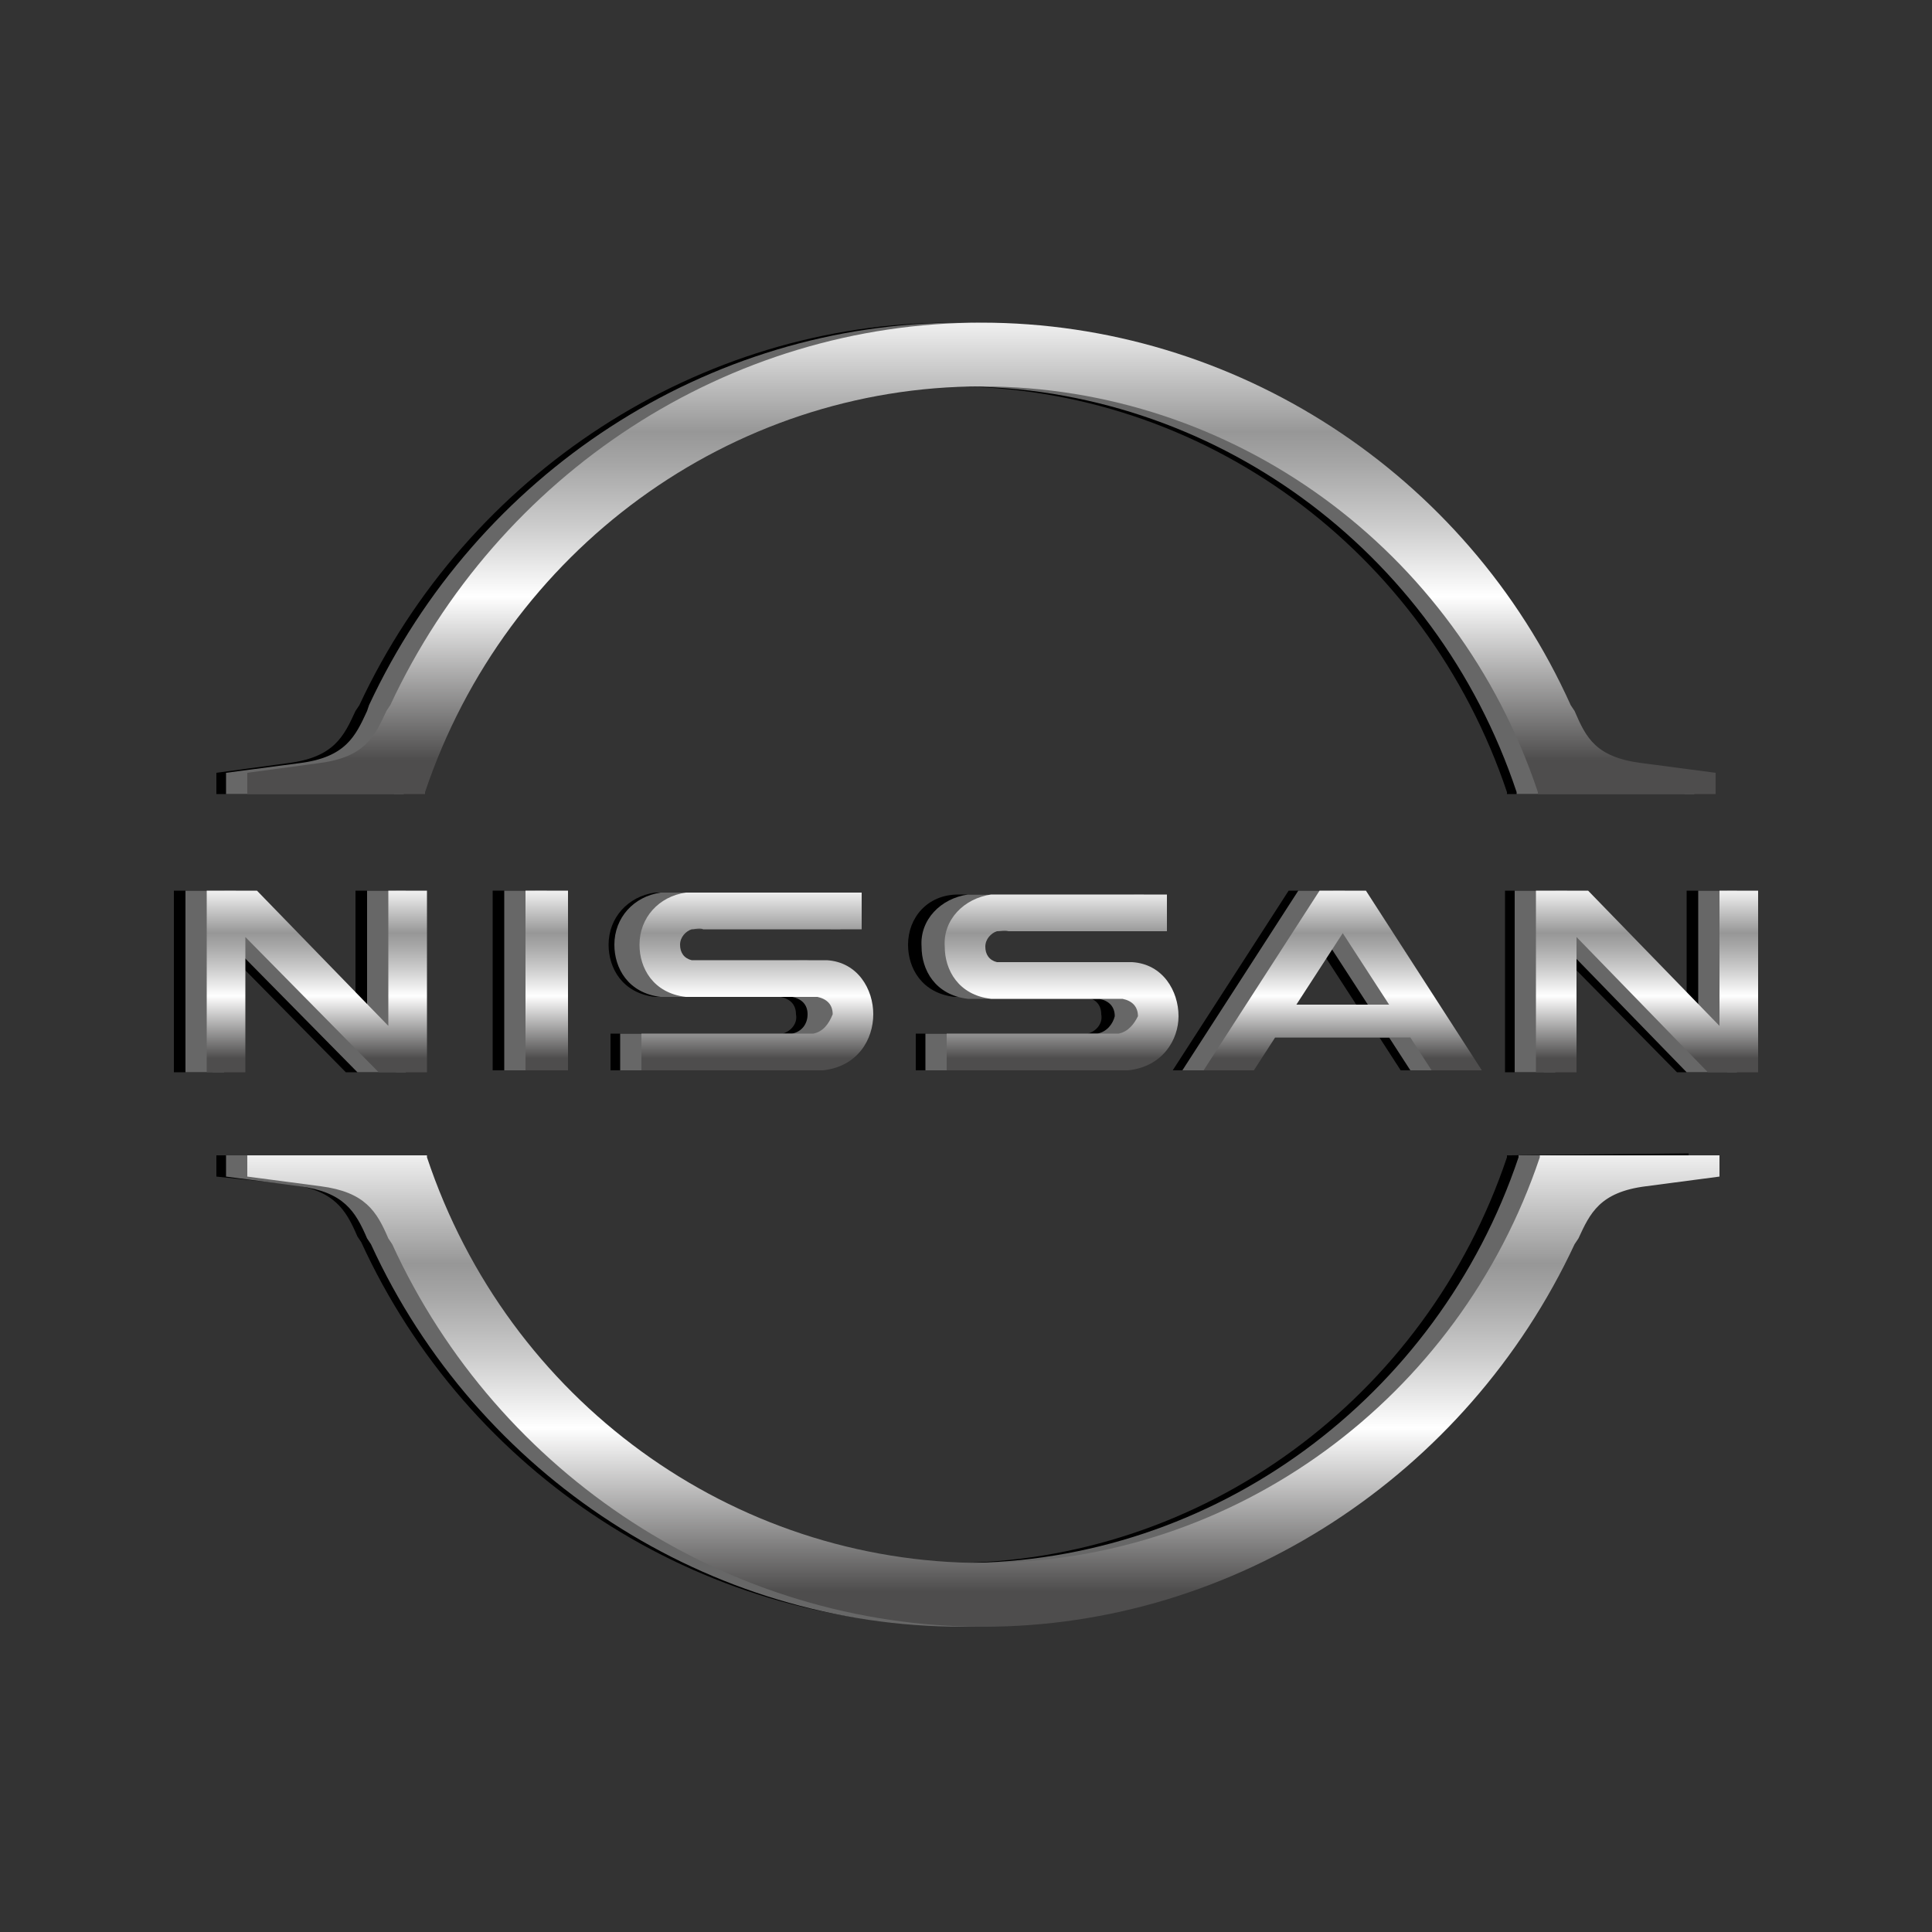 <?xml version="1.0" encoding="utf-8"?>
<!-- Generator: Adobe Illustrator 24.0.1, SVG Export Plug-In . SVG Version: 6.00 Build 0)  -->
<svg version="1.1" id="Слой_1" xmlns="http://www.w3.org/2000/svg" xmlns:xlink="http://www.w3.org/1999/xlink" x="0px" y="0px"
	 viewBox="0 0 100 100" style="enable-background:new 0 0 100 100;" xml:space="preserve">
<rect x="0" y="0" width="100" height="100" fill="#333333" stroke="none"/>
<style type="text/css">
	.st0{fill:#676767;}
	.st1{fill:url(#Path_1_);}
	.st2{fill:url(#Path_2_);}
	.st3{fill:url(#Rectangle_1_);}
	.st4{fill:url(#Path_3_);}
	.st5{fill:url(#Shape_1_);}
	.st6{fill:url(#Path_4_);}
	.st7{fill:url(#Path_5_);}
	.st8{fill:url(#Path_6_);}
</style>
<g>
	<g id="Global_x2F_Logos_x2F_Logo-Black-115x116_5_">
		<g id="Nissan-Brand-Logo-RGB-B-w_R_5_" transform="translate(8, 16)">
			<path id="Path_35_" d="M12.4,25C16.6,12.5,28.1,4,41.2,4S65.8,12.5,70,25l0,0.1h9.2V24l-3.8-0.5c-2.4-0.3-2.9-1.3-3.5-2.7
				l-0.2-0.3C66.2,8.5,54.2,0.7,41.2,0.7s-25,7.8-30.6,19.8l-0.2,0.3c-0.6,1.3-1.1,2.4-3.5,2.7L3.2,24v1.1h9.2L12.4,25z"/>
			<path id="Path_34_" d="M70,43.8l0,0.1c-4.2,12.5-15.8,21-28.8,21l0,0c-13,0-24.6-8.4-28.8-21l0-0.1H3.2v1.1L7,45.3
				c2.3,0.3,2.9,1.3,3.5,2.7l0.2,0.3c5.5,12,17.5,19.8,30.6,19.8l0,0c13,0,25-7.8,30.6-19.8l0.2-0.3c0.6-1.3,1.1-2.4,3.5-2.7
				l3.8-0.5v-1.1L70,43.8z"/>
			<rect id="Rectangle_5_" x="17.5" y="30.1" width="2.2" height="9.3"/>
			<polygon id="Path_33_" points="12.5,39.5 12.5,30.1 10.4,30.1 10.4,37.1 3.6,30.1 1,30.1 1,39.5 3,39.5 3,32.5 9.9,39.5 			"/>
			<path id="Shape_5_" d="M58.7,30.1l-6,9.3h2.6l1.1-1.7h7l1.1,1.7H67l-6-9.3H58.7z M62.2,36h-4.8l2.4-3.7L62.2,36z"/>
			<path id="Path_32_" d="M48.3,37.5c-0.1,0-0.3,0-0.4,0h-8.5v1.9H48c0.1,0,0.6,0,0.7,0c1.8-0.2,2.6-1.6,2.6-2.8
				c0-1.3-0.8-2.7-2.4-2.8c-0.2,0-0.5,0-0.7,0h-5.7c-0.2,0-0.4,0-0.6,0c-0.4-0.1-0.6-0.4-0.6-0.8c0-0.4,0.3-0.7,0.6-0.8
				c0.2,0,0.4-0.1,0.6,0h8.2v-1.9h-8.3c-0.3,0-0.6,0-0.8,0C40,30.3,39,31.5,39,32.9c0,1.2,0.7,2.5,2.4,2.7c0.3,0,0.6,0,0.9,0h5.5
				c0.1,0,0.3,0,0.4,0c0.5,0.1,0.8,0.4,0.8,0.9C49.1,37,48.7,37.4,48.3,37.5"/>
			<path id="Path_31_" d="M32.5,37.5c-0.1,0-0.3,0-0.4,0h-8.5v1.9h8.7c0.1,0,0.6,0,0.7,0c1.8-0.2,2.6-1.6,2.6-2.9s-0.8-2.7-2.4-2.8
				c-0.2,0-0.5,0-0.7,0h-5.7c-0.2,0-0.4,0-0.6,0c-0.4-0.1-0.6-0.4-0.6-0.8c0-0.4,0.3-0.7,0.6-0.8c0.2,0,0.4-0.1,0.6,0h8.2v-1.9h-8.3
				c-0.3,0-0.6,0-0.8,0c-1.4,0.2-2.4,1.3-2.4,2.7c0,1.2,0.7,2.5,2.4,2.7c0.3,0,0.6,0,0.9,0H32c0.1,0,0.3,0,0.4,0
				c0.5,0.1,0.8,0.4,0.8,0.9C33.3,37,32.9,37.4,32.5,37.5"/>
			<polygon id="Path_30_" points="81.4,39.5 81.4,30.1 79.3,30.1 79.3,37.1 72.5,30.1 69.9,30.1 69.9,39.5 71.9,39.5 71.9,32.5 
				78.8,39.5 			"/>
		</g>
	</g>
	<g id="Global_x2F_Logos_x2F_Logo-Black-115x116_4_">
		<g id="Nissan-Brand-Logo-RGB-B-w_R_4_" transform="translate(8, 16)">
			<path id="Path_29_" class="st0" d="M12.9,25C17.1,12.5,28.7,4,41.7,4s24.6,8.4,28.8,21l0,0.1h9.2V24l-3.8-0.5
				c-2.4-0.3-2.9-1.3-3.5-2.7l-0.2-0.3C66.8,8.5,54.8,0.7,41.7,0.7s-25,7.8-30.6,19.8L11,20.8c-0.6,1.3-1.1,2.4-3.5,2.7L3.7,24v1.1
				h9.2L12.9,25z"/>
			<path id="Path_28_" class="st0" d="M70.6,43.8l0,0.1c-4.2,12.5-15.8,21-28.8,21l0,0c-13,0-24.6-8.4-28.8-21l0-0.1H3.7v1.1
				l3.8,0.5c2.3,0.3,2.9,1.3,3.5,2.7l0.2,0.3c5.5,12,17.5,19.8,30.6,19.8l0,0c13,0,25-7.8,30.6-19.8l0.2-0.3
				c0.6-1.3,1.1-2.4,3.5-2.7l3.8-0.5v-1.1L70.6,43.8z"/>
			<rect id="Rectangle_4_" x="18.1" y="30.1" class="st0" width="2.2" height="9.3"/>
			<polygon id="Path_27_" class="st0" points="13,39.5 13,30.1 11,30.1 11,37.1 4.2,30.1 1.6,30.1 1.6,39.5 3.6,39.5 3.6,32.5 
				10.5,39.5 			"/>
			<path id="Shape_4_" class="st0" d="M59.2,30.1l-6,9.3h2.6l1.1-1.7h7l1.1,1.7h2.6l-6-9.3H59.2z M62.8,36H58l2.4-3.7L62.8,36z"/>
			<path id="Path_26_" class="st0" d="M48.8,37.5c-0.1,0-0.3,0-0.4,0h-8.5v1.9h8.7c0.1,0,0.6,0,0.7,0c1.8-0.2,2.6-1.6,2.6-2.8
				c0-1.3-0.8-2.7-2.4-2.8c-0.2,0-0.5,0-0.7,0H43c-0.2,0-0.4,0-0.6,0c-0.4-0.1-0.6-0.4-0.6-0.8c0-0.4,0.3-0.7,0.6-0.8
				c0.2,0,0.4-0.1,0.6,0h8.2v-1.9h-8.3c-0.3,0-0.6,0-0.8,0c-1.4,0.2-2.5,1.3-2.4,2.7c0,1.2,0.7,2.5,2.4,2.7c0.3,0,0.6,0,0.9,0h5.5
				c0.1,0,0.3,0,0.4,0c0.5,0.1,0.8,0.4,0.8,0.9C49.6,37,49.3,37.4,48.8,37.5"/>
			<path id="Path_25_" class="st0" d="M33,37.5c-0.1,0-0.3,0-0.4,0h-8.5v1.9h8.7c0.1,0,0.6,0,0.7,0c1.8-0.2,2.6-1.6,2.6-2.9
				s-0.8-2.7-2.4-2.8c-0.2,0-0.5,0-0.7,0h-5.7c-0.2,0-0.4,0-0.6,0c-0.4-0.1-0.6-0.4-0.6-0.8c0-0.4,0.3-0.7,0.6-0.8
				c0.2,0,0.4-0.1,0.6,0h8.2v-1.9H27c-0.3,0-0.6,0-0.8,0c-1.4,0.2-2.4,1.3-2.4,2.7c0,1.2,0.7,2.5,2.4,2.7c0.3,0,0.6,0,0.9,0h5.5
				c0.1,0,0.3,0,0.4,0c0.5,0.1,0.8,0.4,0.8,0.9S33.5,37.4,33,37.5"/>
			<polygon id="Path_24_" class="st0" points="81.9,39.5 81.9,30.1 79.9,30.1 79.9,37.1 73.1,30.1 70.4,30.1 70.4,39.5 72.5,39.5 
				72.5,32.5 79.3,39.5 			"/>
		</g>
	</g>
	<g id="Global_x2F_Logos_x2F_Logo-Black-115x116_3_">
		<g id="Nissan-Brand-Logo-RGB-B-w_R_3_" transform="translate(8, 16)">
			<linearGradient id="Path_1_" gradientUnits="userSpaceOnUse" x1="42.832" y1="25.114" x2="42.832" y2="0.723">
				<stop  offset="7.320150e-02" style="stop-color:#4E4D4D"/>
				<stop  offset="8.658654e-02" style="stop-color:#555454"/>
				<stop  offset="0.42" style="stop-color:#FFFFFF"/>
				<stop  offset="0.57" style="stop-color:#CCCCCC"/>
				<stop  offset="0.701" style="stop-color:#A6A6A6"/>
				<stop  offset="0.769" style="stop-color:#979797"/>
				<stop  offset="1" style="stop-color:#F0F0F0"/>
			</linearGradient>
			<path id="Path_23_" class="st1" d="M14,25C18.2,12.5,29.8,4,42.8,4s24.6,8.4,28.8,21l0,0.1h9.2V24L77,23.5
				c-2.4-0.3-2.9-1.3-3.5-2.7l-0.2-0.3C67.9,8.5,55.9,0.7,42.8,0.7s-25,7.8-30.6,19.8l-0.2,0.3c-0.6,1.3-1.1,2.4-3.5,2.7L4.8,24v1.1
				H14L14,25z"/>
			<linearGradient id="Path_2_" gradientUnits="userSpaceOnUse" x1="42.832" y1="68.157" x2="42.832" y2="43.766">
				<stop  offset="7.320150e-02" style="stop-color:#4E4D4D"/>
				<stop  offset="8.658654e-02" style="stop-color:#555454"/>
				<stop  offset="0.42" style="stop-color:#FFFFFF"/>
				<stop  offset="0.57" style="stop-color:#CCCCCC"/>
				<stop  offset="0.701" style="stop-color:#A6A6A6"/>
				<stop  offset="0.769" style="stop-color:#979797"/>
				<stop  offset="1" style="stop-color:#F0F0F0"/>
			</linearGradient>
			<path id="Path_22_" class="st2" d="M71.7,43.8l0,0.1c-4.2,12.5-15.8,21-28.8,21l0,0c-13,0-24.6-8.4-28.8-21l0-0.1H4.8v1.1
				l3.8,0.5c2.3,0.3,2.9,1.3,3.5,2.7l0.2,0.3c5.5,12,17.5,19.8,30.6,19.8l0,0c13,0,25-7.8,30.6-19.8l0.2-0.3
				c0.6-1.3,1.1-2.4,3.5-2.7l3.8-0.5v-1.1L71.7,43.8z"/>
			<linearGradient id="Rectangle_1_" gradientUnits="userSpaceOnUse" x1="20.234" y1="39.462" x2="20.234" y2="30.136">
				<stop  offset="7.320150e-02" style="stop-color:#4E4D4D"/>
				<stop  offset="8.658654e-02" style="stop-color:#555454"/>
				<stop  offset="0.42" style="stop-color:#FFFFFF"/>
				<stop  offset="0.57" style="stop-color:#CCCCCC"/>
				<stop  offset="0.701" style="stop-color:#A6A6A6"/>
				<stop  offset="0.769" style="stop-color:#979797"/>
				<stop  offset="1" style="stop-color:#F0F0F0"/>
			</linearGradient>
			<rect id="Rectangle_3_" x="19.2" y="30.1" class="st3" width="2.2" height="9.3"/>
			<linearGradient id="Path_3_" gradientUnits="userSpaceOnUse" x1="8.398" y1="39.462" x2="8.398" y2="30.136">
				<stop  offset="7.320150e-02" style="stop-color:#4E4D4D"/>
				<stop  offset="8.658654e-02" style="stop-color:#555454"/>
				<stop  offset="0.42" style="stop-color:#FFFFFF"/>
				<stop  offset="0.57" style="stop-color:#CCCCCC"/>
				<stop  offset="0.701" style="stop-color:#A6A6A6"/>
				<stop  offset="0.769" style="stop-color:#979797"/>
				<stop  offset="1" style="stop-color:#F0F0F0"/>
			</linearGradient>
			<polygon id="Path_21_" class="st4" points="14.1,39.5 14.1,30.1 12.1,30.1 12.1,37.1 5.3,30.1 2.7,30.1 2.7,39.5 4.7,39.5 
				4.7,32.5 11.6,39.5 			"/>
			<linearGradient id="Shape_1_" gradientUnits="userSpaceOnUse" x1="61.484" y1="39.462" x2="61.484" y2="30.136">
				<stop  offset="7.320150e-02" style="stop-color:#4E4D4D"/>
				<stop  offset="8.658654e-02" style="stop-color:#555454"/>
				<stop  offset="0.42" style="stop-color:#FFFFFF"/>
				<stop  offset="0.57" style="stop-color:#CCCCCC"/>
				<stop  offset="0.701" style="stop-color:#A6A6A6"/>
				<stop  offset="0.769" style="stop-color:#979797"/>
				<stop  offset="1" style="stop-color:#F0F0F0"/>
			</linearGradient>
			<path id="Shape_3_" class="st5" d="M60.3,30.1l-6,9.3h2.6l1.1-1.7h7l1.1,1.7h2.6l-6-9.3H60.3z M63.9,36h-4.8l2.4-3.7L63.9,36z"/>
			<linearGradient id="Path_4_" gradientUnits="userSpaceOnUse" x1="46.777" y1="39.462" x2="46.777" y2="30.136">
				<stop  offset="7.320150e-02" style="stop-color:#4E4D4D"/>
				<stop  offset="8.658654e-02" style="stop-color:#555454"/>
				<stop  offset="0.42" style="stop-color:#FFFFFF"/>
				<stop  offset="0.57" style="stop-color:#CCCCCC"/>
				<stop  offset="0.701" style="stop-color:#A6A6A6"/>
				<stop  offset="0.769" style="stop-color:#979797"/>
				<stop  offset="1" style="stop-color:#F0F0F0"/>
			</linearGradient>
			<path id="Path_20_" class="st6" d="M49.9,37.5c-0.1,0-0.3,0-0.4,0H41v1.9h8.7c0.1,0,0.6,0,0.7,0c1.8-0.2,2.6-1.6,2.6-2.8
				c0-1.3-0.8-2.7-2.4-2.8c-0.2,0-0.5,0-0.7,0h-5.7c-0.2,0-0.4,0-0.6,0c-0.4-0.1-0.6-0.4-0.6-0.8c0-0.4,0.3-0.7,0.6-0.8
				c0.2,0,0.4-0.1,0.6,0h8.2v-1.9h-8.3c-0.3,0-0.6,0-0.8,0c-1.4,0.2-2.5,1.3-2.4,2.7c0,1.2,0.7,2.5,2.4,2.7c0.3,0,0.6,0,0.9,0h5.5
				c0.1,0,0.3,0,0.4,0c0.5,0.1,0.8,0.4,0.8,0.9C50.7,37,50.4,37.4,49.9,37.5"/>
			<linearGradient id="Path_5_" gradientUnits="userSpaceOnUse" x1="30.995" y1="39.462" x2="30.995" y2="30.136">
				<stop  offset="7.320150e-02" style="stop-color:#4E4D4D"/>
				<stop  offset="8.658654e-02" style="stop-color:#555454"/>
				<stop  offset="0.42" style="stop-color:#FFFFFF"/>
				<stop  offset="0.57" style="stop-color:#CCCCCC"/>
				<stop  offset="0.701" style="stop-color:#A6A6A6"/>
				<stop  offset="0.769" style="stop-color:#979797"/>
				<stop  offset="1" style="stop-color:#F0F0F0"/>
			</linearGradient>
			<path id="Path_19_" class="st7" d="M34.1,37.5c-0.1,0-0.3,0-0.4,0h-8.5v1.9h8.7c0.1,0,0.6,0,0.7,0c1.8-0.2,2.6-1.6,2.6-2.9
				s-0.8-2.7-2.4-2.8c-0.2,0-0.5,0-0.7,0h-5.7c-0.2,0-0.4,0-0.6,0c-0.4-0.1-0.6-0.4-0.6-0.8c0-0.4,0.3-0.7,0.6-0.8
				c0.2,0,0.4-0.1,0.6,0h8.2v-1.9h-8.3c-0.3,0-0.6,0-0.8,0c-1.4,0.2-2.4,1.3-2.4,2.7c0,1.2,0.7,2.5,2.4,2.7c0.3,0,0.6,0,0.9,0h5.5
				c0.1,0,0.3,0,0.4,0c0.5,0.1,0.8,0.4,0.8,0.9C34.9,37,34.6,37.4,34.1,37.5"/>
			<linearGradient id="Path_6_" gradientUnits="userSpaceOnUse" x1="77.266" y1="39.462" x2="77.266" y2="30.136">
				<stop  offset="7.320150e-02" style="stop-color:#4E4D4D"/>
				<stop  offset="8.658654e-02" style="stop-color:#555454"/>
				<stop  offset="0.42" style="stop-color:#FFFFFF"/>
				<stop  offset="0.57" style="stop-color:#CCCCCC"/>
				<stop  offset="0.701" style="stop-color:#A6A6A6"/>
				<stop  offset="0.769" style="stop-color:#979797"/>
				<stop  offset="1" style="stop-color:#F0F0F0"/>
			</linearGradient>
			<polygon id="Path_18_" class="st8" points="83,39.5 83,30.1 81,30.1 81,37.1 74.2,30.1 71.5,30.1 71.5,39.5 73.6,39.5 73.6,32.5 
				80.4,39.5 			"/>
		</g>
	</g>
</g>
</svg>
